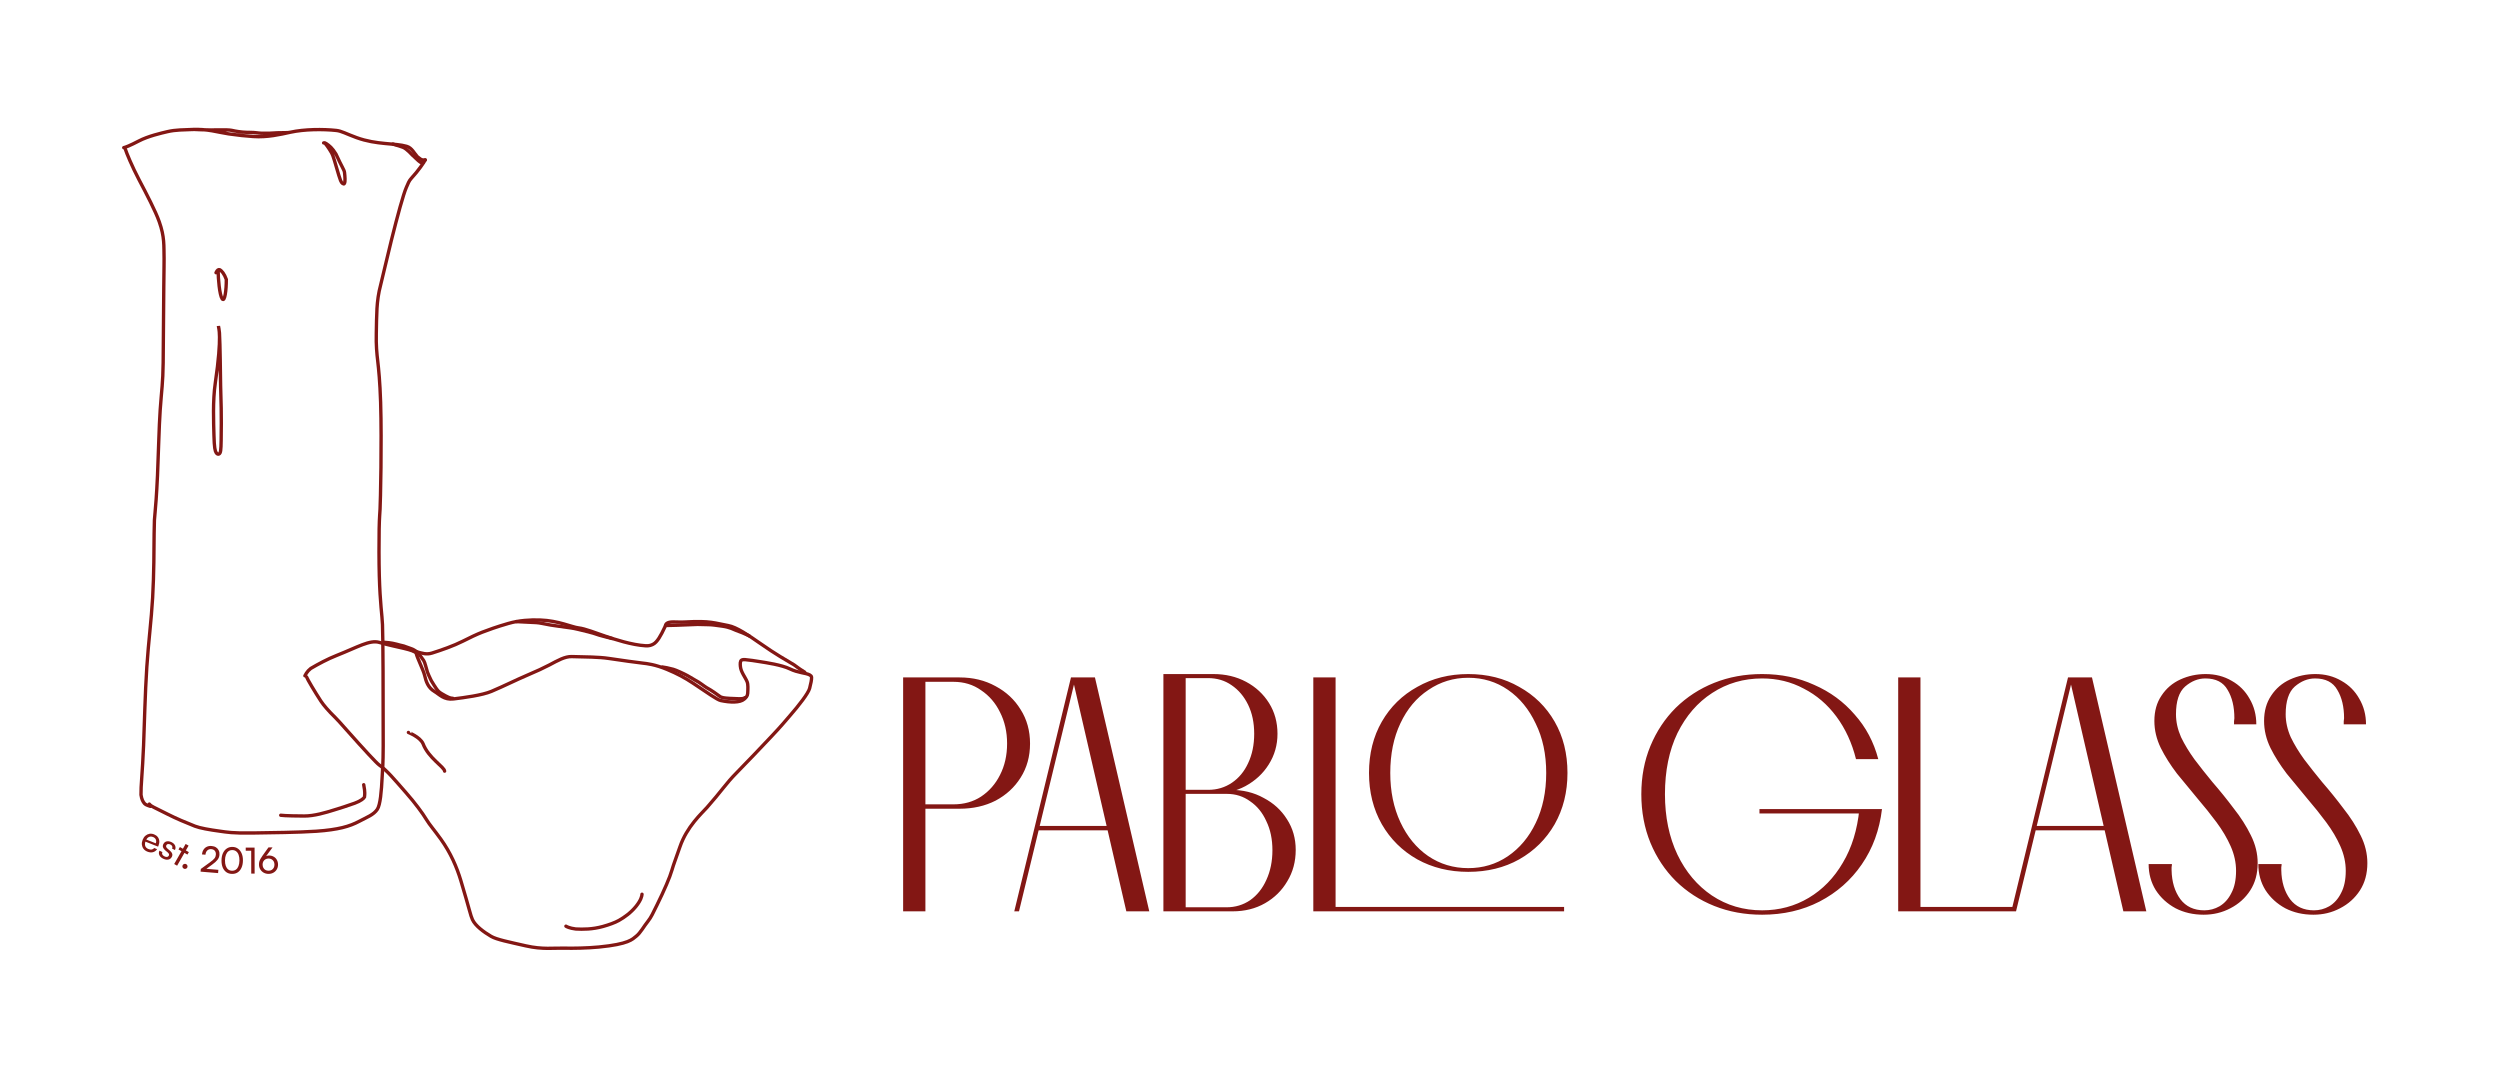 <svg width="2222" height="958" viewBox="0 0 2222 958" fill="none" xmlns="http://www.w3.org/2000/svg">
<path d="M802.7 810V602.1H822.5V810H802.7ZM847.4 606H820.1V602.1H852.8C864.8 602.1 875.5 604.7 884.9 609.9C894.3 614.9 901.7 621.8 907.1 630.6C912.7 639.4 915.5 649.5 915.5 660.9C915.5 672.3 912.7 682.4 907.1 691.2C901.7 699.8 894.3 706.6 884.9 711.6C875.5 716.4 864.8 718.8 852.8 718.8H821.6V714.9H847.4C856.8 714.9 865 712.6 872 708C879.2 703.2 884.8 696.8 888.8 688.8C893 680.6 895.1 671.3 895.1 660.9C895.1 650.5 893 641.2 888.8 633C884.8 624.8 879.2 618.3 872 613.5C865 608.5 856.8 606 847.4 606ZM1021.48 810H1001.08L953.082 602.1H973.182L1021.48 810ZM987.282 738H921.582L922.482 734.1H987.282V738ZM905.682 810H901.482L951.882 602.1H956.082L905.682 810ZM1053.83 810H1034.03V599.1H1053.83V810ZM1050.23 810V806.4C1050.63 806.4 1052.13 806.4 1054.73 806.4C1057.33 806.4 1060.53 806.4 1064.33 806.4C1068.33 806.4 1072.23 806.4 1076.03 806.4C1079.83 806.4 1083.03 806.4 1085.63 806.4C1088.43 806.4 1089.93 806.4 1090.13 806.4C1097.93 806.4 1104.93 804.3 1111.13 800.1C1117.33 795.7 1122.13 789.7 1125.53 782.1C1129.13 774.3 1130.93 765.5 1130.93 755.7C1130.93 745.9 1129.13 737.3 1125.53 729.9C1122.13 722.3 1117.33 716.4 1111.13 712.2C1105.13 707.8 1098.23 705.6 1090.43 705.6H1051.73V702H1093.43C1104.63 702 1114.53 704.4 1123.13 709.2C1131.93 713.8 1138.83 720.1 1143.83 728.1C1149.03 736.1 1151.63 745.2 1151.63 755.4C1151.63 765.8 1149.13 775.1 1144.13 783.3C1139.33 791.5 1132.73 798 1124.33 802.8C1115.93 807.6 1106.33 810 1095.53 810C1095.53 810 1093.93 810 1090.73 810C1087.73 810 1083.93 810 1079.33 810C1074.93 810 1070.43 810 1065.83 810C1061.43 810 1057.73 810 1054.73 810C1051.73 810 1050.23 810 1050.23 810ZM1051.73 702H1073.93C1081.73 702 1088.73 699.9 1094.93 695.7C1101.13 691.5 1105.93 685.7 1109.33 678.3C1112.93 670.7 1114.73 662 1114.73 652.2C1114.73 642.4 1112.93 633.8 1109.33 626.4C1105.73 619 1100.83 613.2 1094.63 609C1088.63 604.8 1081.63 602.7 1073.63 602.7H1049.03V599.1H1078.43C1089.23 599.1 1098.93 601.4 1107.53 606C1116.13 610.6 1122.93 616.9 1127.93 624.9C1132.93 632.9 1135.43 642 1135.43 652.2C1135.43 662.2 1132.83 671.3 1127.63 679.5C1122.63 687.5 1115.73 693.9 1106.93 698.7C1098.33 703.3 1088.53 705.6 1077.53 705.6H1051.73V702ZM1187.07 810H1167.27V602.1H1187.07V810ZM1390.17 810H1180.47V806.1H1390.17V810ZM1304.97 774.9C1288.17 774.9 1273.07 771.2 1259.67 763.8C1246.27 756.2 1235.77 745.8 1228.17 732.6C1220.57 719.2 1216.77 704 1216.77 687C1216.77 669.8 1220.57 654.6 1228.17 641.4C1235.77 628.2 1246.27 617.9 1259.67 610.5C1273.07 602.9 1288.17 599.1 1304.97 599.1C1321.97 599.1 1337.07 602.9 1350.27 610.5C1363.67 617.9 1374.17 628.2 1381.77 641.4C1389.37 654.6 1393.17 669.8 1393.17 687C1393.17 704 1389.37 719.2 1381.77 732.6C1374.17 745.8 1363.67 756.2 1350.27 763.8C1337.07 771.2 1321.97 774.9 1304.97 774.9ZM1304.97 771.6C1317.97 771.6 1329.67 768.1 1340.07 761.1C1350.67 753.9 1358.97 744 1364.97 731.4C1371.17 718.6 1374.27 703.8 1374.27 687C1374.27 670.4 1371.17 655.8 1364.97 643.2C1358.97 630.4 1350.77 620.4 1340.37 613.2C1329.97 606 1318.17 602.4 1304.97 602.4C1291.97 602.4 1280.17 606 1269.57 613.2C1258.97 620.2 1250.67 630.1 1244.67 642.9C1238.67 655.5 1235.67 670.2 1235.67 687C1235.67 703.4 1238.67 718 1244.67 730.8C1250.67 743.6 1258.87 753.6 1269.27 760.8C1279.87 768 1291.77 771.6 1304.97 771.6ZM1652.61 719.1H1672.71C1670.51 737.7 1664.51 754.1 1654.71 768.3C1645.11 782.3 1632.61 793.3 1617.21 801.3C1602.01 809.1 1585.01 813 1566.21 813C1550.81 813 1536.61 810.4 1523.61 805.2C1510.61 800 1499.21 792.6 1489.41 783C1479.81 773.4 1472.31 762.1 1466.91 749.1C1461.51 735.9 1458.81 721.5 1458.81 705.9C1458.81 690.3 1461.51 676 1466.91 663C1472.31 650 1479.81 638.7 1489.41 629.1C1499.21 619.5 1510.61 612.1 1523.61 606.9C1536.61 601.7 1550.81 599.1 1566.21 599.1C1583.01 599.1 1598.41 602.3 1612.41 608.7C1626.61 614.9 1638.61 623.7 1648.41 635.1C1658.41 646.3 1665.41 659.5 1669.41 674.7H1649.61C1646.01 660.3 1640.21 647.7 1632.21 636.9C1624.21 626.1 1614.51 617.8 1603.11 612C1591.91 606 1579.61 603 1566.21 603C1549.81 603 1535.01 607.3 1521.81 615.9C1508.81 624.3 1498.51 636.2 1490.91 651.6C1483.51 667 1479.81 685.1 1479.81 705.9C1479.81 726.1 1483.51 744 1490.91 759.6C1498.31 775 1508.51 787.1 1521.51 795.9C1534.71 804.7 1549.61 809.1 1566.21 809.1C1581.41 809.1 1595.21 805.4 1607.61 798C1620.01 790.6 1630.11 780.2 1637.91 766.8C1645.91 753.4 1650.81 737.5 1652.61 719.1ZM1563.81 723V719.1H1670.61V721.2L1666.11 723H1563.81ZM1706.91 810H1687.11V602.1H1706.91V810ZM1700.31 810V806.1H1790.31V810H1700.31ZM1907.65 810H1887.25L1839.25 602.1H1859.35L1907.65 810ZM1873.45 738H1807.75L1808.65 734.1H1873.45V738ZM1791.85 810H1787.65L1838.05 602.1H1842.25L1791.85 810ZM1909.71 768H1930.41C1930.41 768.8 1930.31 769.7 1930.11 770.7C1930.11 771.7 1930.11 772.6 1930.11 773.4C1930.31 783.8 1932.91 792.4 1937.91 799.2C1942.91 805.8 1950.01 809.1 1959.21 809.1C1964.01 809.1 1968.51 807.9 1972.71 805.5C1977.11 802.9 1980.61 799 1983.21 793.8C1986.01 788.6 1987.41 782 1987.41 774C1987.41 766.6 1985.81 759.3 1982.61 752.1C1979.41 744.9 1975.21 737.8 1970.01 730.8C1964.81 723.8 1959.21 716.8 1953.21 709.8C1947.01 702.4 1940.91 695 1934.91 687.6C1929.11 680 1924.31 672.4 1920.51 664.8C1916.71 657 1914.81 649 1914.81 640.8C1914.81 632 1916.91 624.5 1921.11 618.3C1925.31 611.9 1930.91 607.1 1937.91 603.9C1944.91 600.7 1952.41 599.1 1960.41 599.1C1969.01 599.1 1976.71 601.1 1983.51 605.1C1990.31 608.9 1995.61 614.2 1999.41 621C2003.41 627.8 2005.41 635.4 2005.41 643.8H1985.61C1985.61 643 1985.61 642.1 1985.61 641.1C1985.81 640.1 1985.91 639.2 1985.91 638.4C1985.91 628.2 1983.91 619.8 1979.91 613.2C1976.11 606.4 1969.51 603 1960.11 603C1953.71 603 1947.71 605.4 1942.11 610.2C1936.71 615 1934.01 623.2 1934.01 634.8C1934.01 641.6 1935.51 648.4 1938.51 655.2C1941.71 661.8 1945.71 668.4 1950.51 675C1955.51 681.6 1960.81 688.3 1966.41 695.1C1973.01 702.7 1979.31 710.5 1985.31 718.5C1991.51 726.3 1996.61 734.3 2000.61 742.5C2004.61 750.5 2006.61 758.7 2006.61 767.1C2006.61 776.5 2004.41 784.6 2000.01 791.4C1995.61 798.2 1989.71 803.5 1982.31 807.3C1975.11 811.1 1967.21 813 1958.61 813C1949.41 813 1941.11 811.1 1933.71 807.3C1926.31 803.3 1920.41 797.9 1916.01 791.1C1911.81 784.3 1909.71 776.6 1909.71 768ZM2007.21 768H2027.91C2027.91 768.8 2027.81 769.7 2027.61 770.7C2027.61 771.7 2027.61 772.6 2027.61 773.4C2027.81 783.8 2030.41 792.4 2035.41 799.2C2040.41 805.8 2047.51 809.1 2056.71 809.1C2061.51 809.1 2066.01 807.9 2070.21 805.5C2074.61 802.9 2078.11 799 2080.71 793.8C2083.51 788.6 2084.91 782 2084.91 774C2084.91 766.6 2083.31 759.3 2080.11 752.1C2076.91 744.9 2072.71 737.8 2067.51 730.8C2062.31 723.8 2056.71 716.8 2050.71 709.8C2044.51 702.4 2038.41 695 2032.41 687.6C2026.61 680 2021.81 672.4 2018.01 664.8C2014.21 657 2012.31 649 2012.31 640.8C2012.31 632 2014.41 624.5 2018.61 618.3C2022.81 611.9 2028.41 607.1 2035.41 603.9C2042.41 600.7 2049.91 599.1 2057.91 599.1C2066.51 599.1 2074.21 601.1 2081.01 605.1C2087.81 608.9 2093.11 614.2 2096.91 621C2100.91 627.8 2102.91 635.4 2102.91 643.8H2083.11C2083.11 643 2083.11 642.1 2083.11 641.1C2083.31 640.1 2083.41 639.2 2083.41 638.4C2083.41 628.2 2081.41 619.8 2077.41 613.2C2073.61 606.4 2067.01 603 2057.61 603C2051.21 603 2045.21 605.4 2039.61 610.2C2034.21 615 2031.51 623.2 2031.51 634.8C2031.51 641.6 2033.01 648.4 2036.01 655.2C2039.21 661.8 2043.21 668.4 2048.01 675C2053.01 681.6 2058.31 688.3 2063.91 695.1C2070.51 702.7 2076.81 710.5 2082.81 718.5C2089.01 726.3 2094.11 734.3 2098.11 742.5C2102.11 750.5 2104.11 758.7 2104.11 767.1C2104.11 776.5 2101.91 784.6 2097.51 791.4C2093.11 798.2 2087.21 803.5 2079.81 807.3C2072.61 811.1 2064.71 813 2056.11 813C2046.91 813 2038.61 811.1 2031.21 807.3C2023.81 803.3 2017.91 797.9 2013.51 791.1C2009.31 784.3 2007.21 776.6 2007.21 768Z" fill="#831714"/>
<path d="M377.945 142.139C376.894 144.263 371.903 151.654 365.647 158.406C363.503 160.719 362.672 163.09 361.172 166.552C358.417 172.913 353.441 191.243 347.842 213.608C343.272 231.86 339.894 247.361 338.281 253.403C334.409 267.912 334.848 279.961 334.452 296.416C334.199 306.942 334.897 313.846 335.783 321.459C336.527 327.852 337.713 339.399 338.291 357.461C338.869 375.523 338.763 399.755 338.594 415.503C338.354 437.784 337.974 446.987 337.794 452.515C337.695 455.571 337.195 459.117 336.989 470.172C336.782 481.228 336.788 499.679 337.119 511.52C337.829 536.937 339.621 546.547 339.957 555.198C340.235 562.368 340.33 575.195 340.457 596.485C340.584 617.775 340.637 647.143 340.584 662.93C340.527 680.036 340.031 682.901 339.712 689.636C339.044 703.75 337.964 715.31 335.401 719.239C332.133 724.247 325.985 726.387 319.364 729.93C310.668 734.583 300.687 737.419 281.28 738.799C265.898 739.893 239.186 740.119 224.768 740.357C206.236 740.662 201.244 739.542 195.811 738.811C186.106 737.506 177.686 736.012 173.275 734.297C165.88 731.423 156.098 727.274 149.157 723.725C144.373 721.388 140.03 719.276 136.621 717.478C135.039 716.642 133.758 715.959 132.727 714.658" stroke="#831714" stroke-width="3" stroke-linecap="round"/>
<path d="M111.396 132.558C112.342 135.657 117.323 147.894 123.702 159.988C130.345 172.584 138.256 187.755 141.543 197.091C146.367 210.79 145.561 218.116 145.841 229.924C145.926 233.497 145.71 237.312 145.57 255.308C145.431 273.304 145.243 305.366 145.019 322.487C144.78 340.822 143.694 345.823 142.381 364.351C141.336 379.1 140.814 404.78 139.98 422.72C139.145 440.659 138.345 450.098 137.827 455.49C137.309 460.882 137.098 461.94 136.988 474.29C136.878 486.641 136.877 510.252 135.666 531.191C134.455 552.13 132.034 569.682 130.488 592.952C128.941 616.221 128.343 644.676 127.604 662.662C126.59 687.332 125.117 698.838 125.321 706.469C125.93 710.488 127.002 712.482 128.422 714.143C129.19 714.913 130.052 715.536 133.673 716.679" stroke="#831714" stroke-width="3" stroke-linecap="round"/>
<path d="M193.909 241.118C193.909 246.892 195.041 262.118 197.485 265.63C199.758 268.898 201.211 257.721 201.147 248.353C199.369 243.403 197.09 240.611 195.196 239.702C194.219 239.469 193.207 239.697 191.992 242.369" stroke="#831714" stroke-width="3" stroke-linecap="round"/>
<path d="M194.151 289.809C194.148 291.14 197.618 297.486 191.343 340.427C189.003 356.442 189.882 375.753 190.161 386.959C190.439 398.164 191.185 400.803 192.06 402.256C192.934 403.708 193.915 403.894 194.644 403.512C196.222 402.686 196.391 400.118 196.555 391.388C196.966 369.53 196.42 353.068 196.086 342.99C195.592 303.779 195.234 299.528 195.051 295.855C194.872 293.935 194.517 291.903 194.151 289.809Z" stroke="#831714" stroke-width="3" stroke-linecap="round"/>
<path d="M288.872 127.345C289.214 127.612 291.887 130.964 294.805 136.041C295.541 137.322 296.065 138.864 297.238 142.629C298.411 146.394 300.108 152.392 301.156 155.903C302.464 160.281 303.112 161.441 303.561 162.099C304.048 162.812 304.756 163.331 305.44 163.504C305.752 163.583 306.028 163.21 306.206 162.856C306.953 161.371 306.62 156.902 306.216 153.383C305.923 150.826 304.142 149.055 298.607 136.925C295.286 131.463 292.807 129.574 289.995 127.631C288.917 126.935 288.55 126.825 287.653 127.028" stroke="#831714" stroke-width="3" stroke-linecap="round"/>
<path d="M110 131.225C111.441 130.96 115.412 129.466 123.373 125.31C131.809 120.907 143.413 118.299 148.761 117.031C156.386 115.223 163.239 115.501 170.401 115.111M170.401 115.111C184.307 114.354 194.056 117.677 203.252 118.996C212.262 120.289 217.46 120.794 225.062 121.337C237.591 122.233 249.363 119.442 257.996 117.543M170.401 115.111L172.232 115.033C172.245 115.033 183.247 115.562 187.626 115.537C189.265 115.527 189.717 115.461 192.122 115.426C194.527 115.391 198.871 115.374 201.608 115.457C205.353 115.571 206.819 116.037 208.826 116.445C210.382 116.762 213.056 117.166 215.607 117.401C218.158 117.637 220.513 117.657 222.131 117.664C224.56 117.674 226.536 117.797 228.575 118.07C229.473 118.19 230.09 118.315 232.092 118.382C234.094 118.448 237.461 118.464 240.023 118.382C242.586 118.3 244.242 118.121 246.575 118.028C248.909 117.936 251.87 117.936 253.492 117.919C255.115 117.903 255.308 117.87 256.041 117.835L257.996 117.543M257.996 117.543C270.599 114.773 287.149 114.701 298.894 115.948C303.627 116.451 307.401 118.846 316.995 122.345C334.94 128.891 351.13 127.008 361.496 130.069C366.112 131.433 368.112 136.185 370.981 139.305C371.792 140.002 372.662 140.65 373.567 141.263C374.473 141.876 375.388 142.435 377.945 142.138" stroke="#831714" stroke-width="3" stroke-linecap="round"/>
<path d="M349.242 128.028C349.534 128.155 350.516 128.547 351.669 128.866C352.902 129.207 354.72 129.603 358.169 130.917C360.273 131.718 362.451 133.893 363.779 135.052C364.534 135.71 365.157 136.529 366.343 137.681C368.544 139.817 370.753 141.802 371.975 142.949C372.934 143.849 374.094 144.567 375.135 144.884C375.332 144.912 375.527 144.942 375.662 144.868C375.798 144.793 375.87 144.611 376.048 144.174" stroke="#831714" stroke-width="3" stroke-linecap="round"/>
<path d="M249.524 724.594C250.191 724.671 252.912 725.174 270.413 725.268C279.152 725.315 289.491 722.225 296.878 719.914C301.531 718.459 308.355 716.424 315.285 713.873C320.926 711.796 323.436 709.506 323.958 708.434C324.303 705.784 324.226 703.451 323.992 701.9C323.835 701.02 323.599 699.952 323.277 697.472" stroke="#831714" stroke-width="3" stroke-linecap="round"/>
<path d="M130.961 756.93C129.554 756.37 128.431 755.555 127.594 754.487C126.764 753.399 126.267 752.168 126.102 750.793C125.946 749.399 126.167 747.949 126.767 746.442C127.375 744.916 128.205 743.697 129.257 742.784C130.33 741.879 131.521 741.309 132.832 741.073C134.163 740.845 135.532 741.012 136.939 741.572C138.326 742.124 139.407 742.899 140.181 743.896C140.975 744.901 141.436 746.05 141.565 747.341C141.713 748.64 141.5 750.013 140.923 751.46L140.509 752.5L128.041 747.569L128.846 745.72L138.449 749.544C138.93 748.335 138.95 747.218 138.509 746.193C138.067 745.167 137.232 744.41 136.004 743.921C135.072 743.55 134.187 743.438 133.347 743.586C132.535 743.722 131.793 744.115 131.12 744.766C130.476 745.405 129.936 746.269 129.502 747.359C128.808 749.103 128.667 750.609 129.081 751.876C129.503 753.123 130.457 754.043 131.944 754.635C133.034 755.069 134.012 755.206 134.88 755.046C135.747 754.886 136.465 754.438 137.035 753.7L139.651 754.742C138.679 756.146 137.438 757.041 135.929 757.427C134.42 757.814 132.764 757.648 130.961 756.93ZM141.762 756.033L144.332 757.335C143.975 758.039 143.948 758.731 144.249 759.409C144.561 760.069 145.154 760.621 146.03 761.065C146.981 761.547 147.805 761.737 148.502 761.636C149.209 761.515 149.721 761.141 150.04 760.513C150.271 760.056 150.321 759.603 150.19 759.154C150.078 758.715 149.708 758.217 149.081 757.66L146.915 755.846C145.833 754.915 145.146 753.981 144.855 753.044C144.583 752.117 144.707 751.14 145.228 750.112C145.662 749.256 146.257 748.625 147.012 748.218C147.787 747.822 148.652 747.65 149.605 747.702C150.578 747.765 151.578 748.056 152.606 748.577C153.634 749.097 154.427 749.726 154.986 750.464C155.564 751.211 155.899 752.014 155.99 752.873C156.1 753.742 155.938 754.628 155.504 755.533L152.934 754.231C153.282 753.498 153.328 752.816 153.074 752.185C152.82 751.554 152.283 751.032 151.465 750.617C150.628 750.193 149.889 750.046 149.249 750.176C148.609 750.307 148.13 750.686 147.812 751.314C147.34 752.246 147.702 753.231 148.899 754.267L151.05 756.11C152.095 756.975 152.758 757.861 153.04 758.768C153.331 759.657 153.216 760.615 152.695 761.643C152.252 762.518 151.624 763.169 150.811 763.594C150.007 764 149.095 764.172 148.075 764.109C147.083 764.037 146.025 763.717 144.902 763.148C143.266 762.319 142.165 761.259 141.599 759.968C141.033 758.677 141.088 757.366 141.762 756.033ZM159.904 752.826L167.852 757.364L166.598 759.559L158.651 755.021L159.904 752.826ZM157.425 769.43L154.813 767.938L164.999 750.097L167.612 751.589L157.425 769.43ZM163.835 772.213C163.237 772.054 162.766 771.708 162.422 771.175C162.104 770.627 162.024 770.054 162.183 769.456C162.347 768.838 162.7 768.38 163.243 768.082C163.811 767.77 164.395 767.693 164.992 767.852C165.59 768.01 166.048 768.364 166.367 768.911C166.69 769.439 166.77 770.012 166.606 770.63C166.447 771.228 166.094 771.686 165.546 772.004C165.003 772.302 164.433 772.371 163.835 772.213ZM193.836 776.006L178.273 774.719L178.476 772.327L186.449 766.548C187.451 765.841 188.287 765.195 188.958 764.609C189.628 764.024 190.167 763.481 190.573 762.98C190.981 762.458 191.282 761.937 191.476 761.419C191.67 760.9 191.793 760.332 191.845 759.716C191.968 758.27 191.67 757.11 190.952 756.236C190.257 755.342 189.208 754.836 187.805 754.717C186.381 754.596 185.192 754.987 184.237 755.891C183.306 756.776 182.76 758.036 182.6 759.671L179.475 759.406C179.657 757.772 180.129 756.367 180.893 755.19C181.656 754.013 182.65 753.145 183.875 752.585C185.123 752.006 186.523 751.782 188.075 751.913C189.627 752.045 190.941 752.456 192.017 753.147C193.093 753.837 193.894 754.751 194.418 755.887C194.966 757.004 195.176 758.307 195.05 759.795C194.982 760.603 194.81 761.369 194.534 762.095C194.26 762.8 193.859 763.494 193.33 764.177C192.824 764.841 192.177 765.525 191.39 766.229C190.604 766.911 189.663 767.656 188.567 768.462L182.097 773.18L181.137 772.007L194.082 773.105L193.836 776.006ZM196.874 764.621C196.909 762.232 197.323 760.147 198.117 758.366C198.933 756.565 200.063 755.173 201.507 754.191C202.951 753.188 204.643 752.701 206.584 752.729C208.526 752.757 210.193 753.294 211.586 754.338C213 755.362 214.078 756.785 214.82 758.61C215.583 760.413 215.947 762.509 215.912 764.898C215.877 767.309 215.462 769.404 214.668 771.185C213.896 772.966 212.787 774.347 211.343 775.329C209.921 776.29 208.218 776.755 206.235 776.726C204.251 776.698 202.551 776.182 201.137 775.18C199.722 774.157 198.644 772.743 197.902 770.94C197.182 769.138 196.839 767.031 196.874 764.621ZM199.978 764.666C199.95 766.564 200.182 768.211 200.674 769.605C201.166 770.977 201.876 772.033 202.804 772.772C203.753 773.511 204.91 773.891 206.276 773.911C207.619 773.93 208.777 773.585 209.747 772.873C210.718 772.162 211.458 771.127 211.969 769.769C212.501 768.39 212.781 766.752 212.808 764.853C212.836 762.933 212.604 761.287 212.112 759.914C211.642 758.521 210.932 757.454 209.983 756.715C209.034 755.954 207.887 755.564 206.543 755.545C205.178 755.525 204.01 755.881 203.039 756.614C202.09 757.325 201.35 758.371 200.817 759.75C200.286 761.107 200.006 762.746 199.978 764.666ZM223.27 756.142L218.406 756.15L218.401 753.334L226.273 753.321L226.312 776.457L223.304 776.462L223.27 756.142ZM233.285 760.588L238.599 753.191L242.247 753.145L235.736 762.029L235.029 761.814C235.642 761.337 236.277 760.987 236.936 760.765C237.615 760.522 238.297 760.396 238.979 760.387C240.579 760.367 241.981 760.701 243.184 761.389C244.409 762.056 245.36 762.994 246.037 764.201C246.735 765.408 247.094 766.78 247.113 768.316C247.134 769.937 246.779 771.382 246.049 772.65C245.339 773.896 244.349 774.88 243.078 775.6C241.829 776.32 240.404 776.69 238.804 776.711C237.204 776.731 235.749 776.387 234.439 775.679C233.149 774.97 232.123 773.991 231.361 772.742C230.598 771.493 230.207 770.09 230.187 768.532C230.175 767.615 230.26 766.761 230.442 765.969C230.645 765.177 230.976 764.351 231.434 763.492C231.893 762.633 232.51 761.665 233.285 760.588ZM233.387 768.523C233.401 769.59 233.637 770.536 234.095 771.363C234.554 772.167 235.18 772.799 235.976 773.259C236.792 773.696 237.723 773.908 238.768 773.895C239.792 773.882 240.696 773.646 241.479 773.188C242.263 772.709 242.873 772.061 243.311 771.245C243.748 770.407 243.96 769.455 243.946 768.388C243.932 767.322 243.696 766.386 243.238 765.581C242.78 764.776 242.153 764.155 241.358 763.717C240.563 763.258 239.653 763.035 238.629 763.048C237.584 763.061 236.659 763.308 235.854 763.787C235.071 764.246 234.46 764.883 234.023 765.699C233.585 766.515 233.373 767.457 233.387 768.523Z" fill="#831714"/>
<path d="M272.524 601.746C272.986 603.343 279.988 615.152 285.218 623.139C287.499 626.621 291.887 631.791 298.022 637.771C299.934 639.635 302.323 642.326 308.322 649.079C323.856 666.569 334.679 678.239 336.919 679.823C344.209 684.977 350.052 692.262 360.66 704.306C368.995 713.768 375.641 722.797 379.183 728.698C381.77 733.006 386.203 738.006 391.832 745.859C400.563 758.038 406.077 770.965 409.545 782.5C417.437 808.746 418.13 813.522 419.939 817.393C422.509 822.889 429.804 828.292 436.475 832.216C441.365 835.092 452.441 837.273 467.468 840.694C482.381 844.088 492.31 842.472 501.507 842.72C508.93 842.919 521.956 842.719 532.357 841.706C559.042 839.109 562.037 834.81 565.467 832.118C569.311 829.1 572.312 823.24 576.038 818.655C578.632 815.464 580.565 811.213 584.038 804.157C590.348 791.333 595.377 779.802 597.21 773.338C598.708 768.055 601.375 761.32 604.296 752.758C610.48 734.632 623.829 722.794 628.401 717.638C641.183 703.219 645.162 696.46 654.625 686.921C662.87 678.611 677.732 662.887 685.764 654.401C694.538 645.13 697.537 641.321 701.875 636.355C710.127 626.906 718.417 616.199 719.587 611.814C720.705 607.63 721.459 603.813 721.319 601.876C721.253 600.952 720.434 600.282 719.614 599.852C715.979 597.946 709.632 598.175 701.991 594.487C694.644 590.94 680.76 588.936 675.427 588.083C670.729 587.332 666.367 586.627 662.379 586.293C661.256 586.199 659.993 586.237 659.206 586.666C657.741 587.465 657.86 589.946 658.038 592.174C658.449 597.308 662.443 601.943 664.013 605.878C665.017 608.395 664.755 612.371 664.546 616.294C664.414 618.75 662.918 620.113 661.399 621.432C657.763 624.592 649.25 624.508 640.545 622.632C637.31 621.935 628.599 615.622 616.031 607.27C608.612 602.34 602.047 598.821 592.902 594.999C582.233 590.541 574.824 589.798 571.499 589.42C565.114 588.693 553.887 587.124 541.187 585.228C531.96 583.85 520.448 583.907 508.209 583.571C502.062 583.402 495.977 586.941 488.198 591.054C483.273 593.657 477.095 596.519 468.093 600.343C458.993 604.208 447.812 609.84 436.786 614.48C428.53 617.955 412.587 620.04 403.104 621.202C394.597 622.245 390.683 617.28 386 614.48C380.462 611.168 378.681 605.796 377.414 600.343C376.329 595.672 370.832 584.733 370 581C369.182 577.327 352.044 575.397 337.198 570.987C328.708 568.464 318.245 575.031 299.238 582.549C291.062 585.783 283.031 590.115 276.199 594.122C274.539 595.425 273.354 596.749 272.369 598.246C271.89 599.016 271.452 599.806 271 600.621" stroke="#831714" stroke-width="3" stroke-linecap="round"/>
<path d="M367.5 578.5L371 579.5C375.308 580.566 378.943 582.032 384.054 580.418C392.158 577.86 403.104 574.089 411.416 569.863C417.521 566.759 423.51 563.883 428.69 561.869C433.67 559.933 441.381 557.135 451.757 554.139C461.452 551.34 471.267 550.764 480.175 551.076C496.345 551.642 508.318 557.384 514.103 558.059C520.211 558.771 529.143 562.455 537.844 565.38C546.231 568.199 561.409 573.25 573.904 573.97C577.19 574.159 578.971 573.389 580.57 572.557C584.12 570.711 587.262 565.154 590.901 557.356C591.62 555.814 591.688 554.916 592.235 554.389C594.979 551.745 600.914 553.305 609.143 552.822C631.536 551.51 635.451 553.916 647.206 555.994C654.651 557.309 665.86 565.001 674.401 570.991C690.924 582.578 698.832 586.641 703.351 589.472C704.982 590.333 706.679 591.461 708.785 593.127C710.061 594.081 711.761 595.256 715.256 597.444" stroke="#831714" stroke-width="3" stroke-linecap="round"/>
<path d="M363 651C363 651.041 373.283 654.93 376 661C380.768 673.707 394.947 681.67 395.163 685.378" stroke="#831714" stroke-width="3" stroke-linecap="round"/>
<path d="M570.613 794.807C570.559 796.263 569.765 800.035 565.409 805.434C560.722 811.243 555.206 815.174 549.964 818.136C546.534 820.073 541.075 822.002 536.015 823.413C526.492 826.07 518.068 826.034 511.706 825.69C508.857 825.372 506.778 824.766 505.437 824.297C504.095 823.829 503.554 823.517 502.997 823.196" stroke="#831714" stroke-width="3" stroke-linecap="round"/>
<path d="M588.802 592.821C589.611 592.821 595.008 593.92 598.515 594.911C600.748 595.542 607.296 598.484 610.971 600.473C614.616 602.445 616.925 604.119 618.321 604.787C621.566 606.339 625.718 609.819 628.041 611.188C630.288 612.512 632.84 613.934 634.435 615.12C637.246 617.21 638.875 618.223 640.059 619.132C640.646 619.583 641.589 619.848 643.049 620.162C645.198 620.624 650.713 620.87 657.213 621.081C659.795 621.055 660.373 620.871 660.938 620.637C661.215 620.51 661.469 620.369 662.244 620.057" stroke="#831714" stroke-width="3" stroke-linecap="round"/>
<path d="M591.701 555.948C593.758 555.948 598.926 555.795 601.584 555.696C609.252 555.412 617.299 555.114 620.03 554.967C621.29 554.898 624.877 555.155 629.825 555.187C632.531 555.204 636.481 555.736 642.046 556.535C648.938 557.524 652.064 559.467 654.264 560.313C658.256 561.713 661.71 563.171 663.839 564.175C664.363 564.415 664.808 564.624 665.832 565.122" stroke="#831714" stroke-width="3" stroke-linecap="round"/>
<path d="M459 552.5C459.747 552.505 466.919 552.89 476.596 553.363C479.327 553.496 483.577 554.469 489.276 555.523C492.062 556.038 498.49 556.822 507.427 558.101C511.083 558.625 515.951 559.884 523.152 561.646C526.983 562.659 529.883 563.586 532.855 564.607C533.999 565.021 542.929 567.243 544 567.5" stroke="#831714" stroke-width="3" stroke-linecap="round"/>
<path d="M341.562 570.866C342.517 570.877 347.825 571.287 352.466 572.553C354.608 573.137 356.608 573.701 357.898 573.933C359.49 574.218 360.739 575.017 364.681 576.251C367.697 577.196 368.539 578.132 369.582 578.695C371.168 579.551 372.427 581.182 373.861 583.23C374.772 584.531 375.738 585.819 376.653 587.214C377.689 588.793 378.931 594.36 379.937 597.441C380.297 598.542 381.844 601.903 382.965 604.244C383.432 605.22 384.019 606.095 384.629 607.087C385.391 608.326 386.247 609.805 387.917 612.174C389.641 614.619 390.616 615.281 392.418 616.417C394.823 617.933 397.43 619.214 398.673 619.776C399.822 620.24 400.677 620.462 401.302 620.553C401.637 620.59 402.01 620.611 402.464 620.658" stroke="#831714" stroke-width="3" stroke-linecap="round"/>
</svg>
